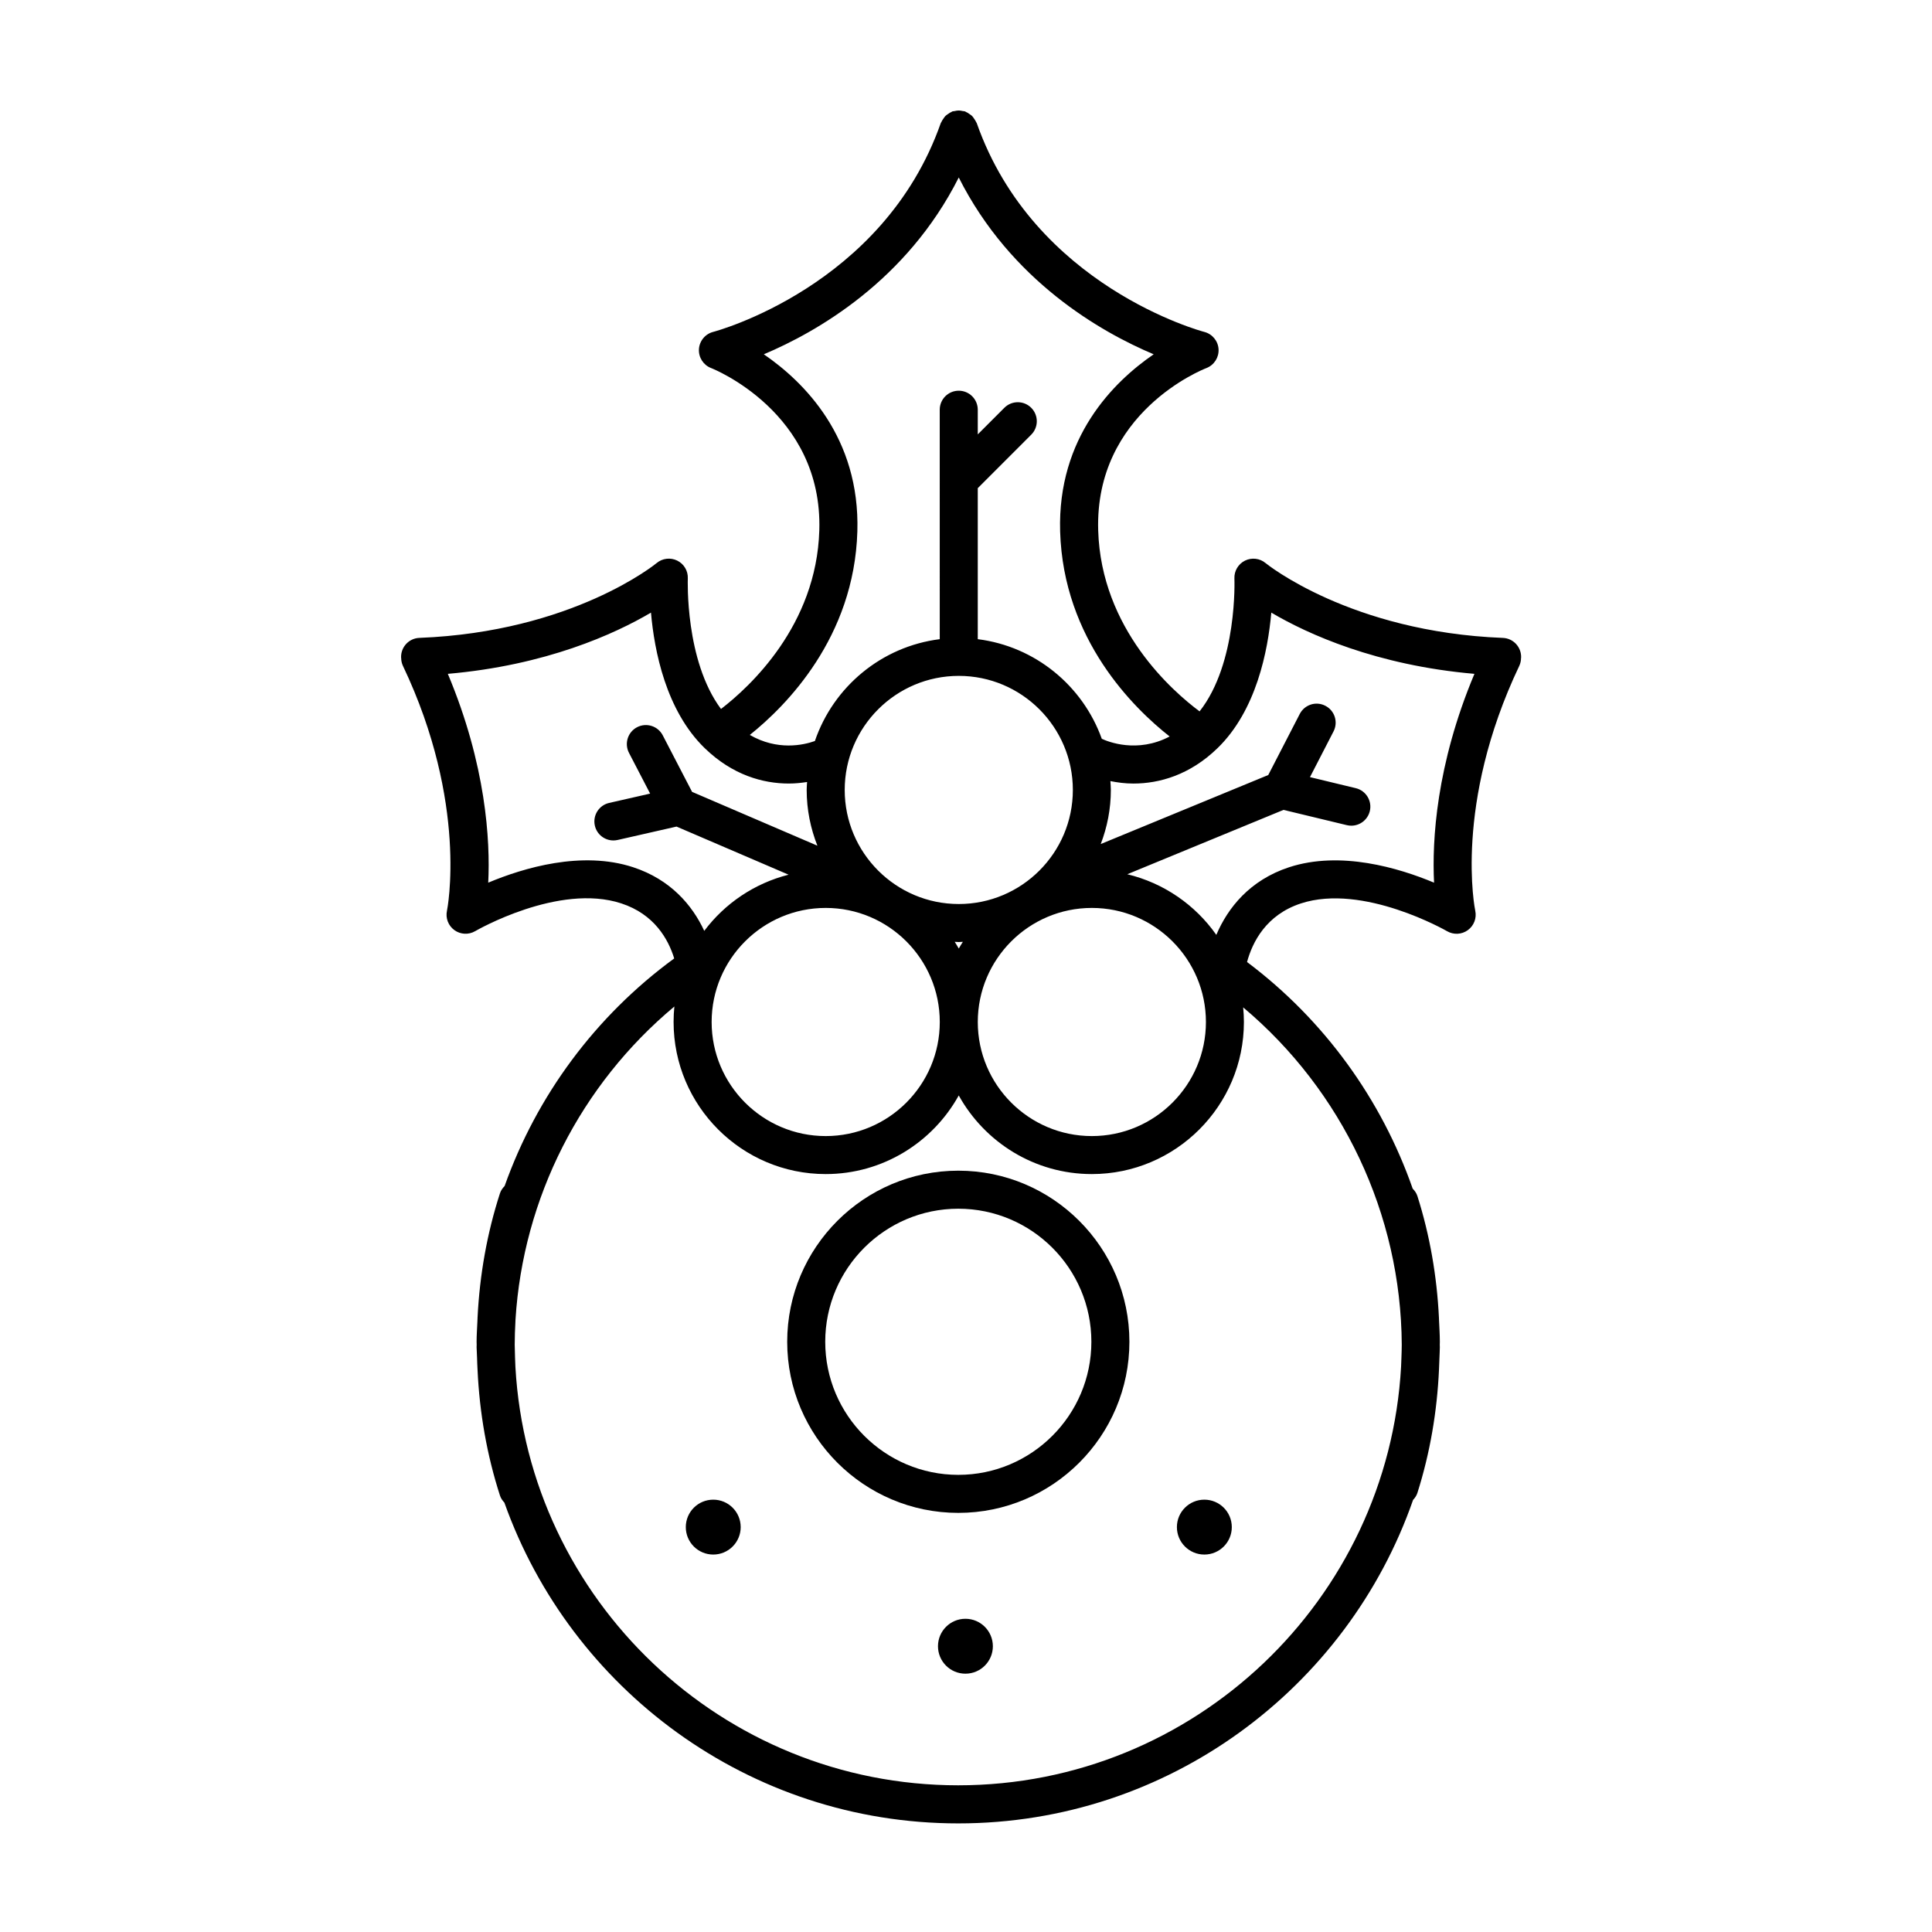 <?xml version="1.0" encoding="UTF-8"?>
<!-- Uploaded to: SVG Repo, www.svgrepo.com, Generator: SVG Repo Mixer Tools -->
<svg fill="#000000" width="800px" height="800px" version="1.1" viewBox="144 144 512 512" xmlns="http://www.w3.org/2000/svg">
 <g>
  <path d="m397.96 544.93c25.004 0 45.344-20.34 45.344-45.344 0-25.004-20.34-45.344-45.344-45.344-25.004 0-45.344 20.34-45.344 45.344 0 25.004 20.34 45.344 45.344 45.344zm0-80.609c19.441 0 35.266 15.824 35.266 35.266 0 19.441-15.824 35.266-35.266 35.266-19.441 0-35.266-15.824-35.266-35.266 0-19.441 15.82-35.266 35.266-35.266z"/>
  <path d="m270.42 503.7c0.035 1.109 0.066 2.215 0.133 3.316 0.527 11.359 2.465 22.551 5.945 33.32 0.238 0.734 0.664 1.336 1.164 1.863 17.582 49.48 64.855 85.02 120.29 85.02 55.703 0 103.15-35.883 120.53-85.727 0.492-0.527 0.922-1.133 1.152-1.875 3.356-10.59 5.215-21.578 5.719-32.727 0.055-0.996 0.082-2.004 0.117-3.008 0.02-0.957 0.105-1.91 0.105-2.867 0-0.215-0.02-0.434-0.02-0.648 0-0.262 0.02-0.52 0.02-0.777 0-1.906-0.133-3.793-0.215-5.688-0.012-0.223-0.012-0.449-0.023-0.676-0.539-10.977-2.394-21.805-5.703-32.242-0.246-0.785-0.711-1.426-1.254-1.98-8.273-23.66-23.422-44.68-43.898-60.062 1.43-5.269 5.047-12.5 14.27-15.523 16.496-5.394 38.52 7.231 38.742 7.359 1.723 1.004 3.879 0.898 5.5-0.281 1.613-1.176 2.387-3.188 1.965-5.144-0.059-0.277-5.805-28.168 11.668-64.891 0.324-0.68 0.453-1.391 0.465-2.098 0-0.031 0.02-0.051 0.02-0.082 0.105-2.781-2.055-5.125-4.836-5.231-40.391-1.582-62.664-19.648-62.875-19.824-1.535-1.289-3.68-1.531-5.461-0.656-1.789 0.887-2.891 2.746-2.805 4.734 0.012 0.238 0.836 22.453-9.234 35.215-7.059-5.25-26.094-21.789-26.867-47.969-0.934-31.152 27.469-42.543 28.668-43.004 2.047-0.785 3.352-2.812 3.231-4.996-0.125-2.191-1.664-4.051-3.789-4.594-0.449-0.109-45.055-11.965-60.301-55.348-0.031-0.086-0.102-0.145-0.137-0.227-0.137-0.332-0.344-0.621-0.551-0.922-0.172-0.246-0.324-0.504-0.535-0.715-0.211-0.215-0.473-0.367-0.727-0.543-0.297-0.207-0.578-0.406-0.918-0.543-0.086-0.035-0.141-0.105-0.227-0.137-0.211-0.074-0.43-0.051-0.645-0.098-0.328-0.07-0.645-0.145-0.992-0.145-0.398-0.004-0.766 0.07-1.148 0.16-0.18 0.047-0.367 0.016-0.551 0.074-0.074 0.023-0.125 0.086-0.195 0.117-0.363 0.145-0.672 0.363-0.992 0.59-0.23 0.168-0.473 0.301-0.672 0.504-0.215 0.215-0.371 0.484-0.555 0.742-0.203 0.293-0.402 0.574-0.539 0.906-0.035 0.086-0.105 0.141-0.137 0.23-15.242 43.383-59.859 55.238-60.305 55.348-2.125 0.543-3.664 2.41-3.789 4.594-0.121 2.191 1.18 4.211 3.231 4.996 0.301 0.109 29.609 11.672 28.668 43.004-0.746 25.25-18.465 41.508-26.051 47.34-9.582-12.848-8.801-34.352-8.797-34.586 0.09-1.996-1.012-3.856-2.805-4.734-1.777-0.871-3.918-0.637-5.461 0.656-0.215 0.18-22.25 18.227-62.879 19.824-2.781 0.105-4.941 2.449-4.836 5.231 0 0.031 0.02 0.055 0.02 0.086 0.012 0.707 0.141 1.414 0.465 2.098 17.367 36.5 11.734 64.625 11.672 64.891-0.422 1.953 0.348 3.969 1.969 5.144 1.605 1.164 3.762 1.285 5.5 0.273 0.211-0.125 22.133-12.82 38.734-7.356 8.715 2.856 12.426 9.422 14.016 14.582-20.949 15.336-36.461 36.441-44.945 60.32-0.535 0.539-0.988 1.168-1.238 1.945-3.43 10.59-5.356 21.594-5.926 32.77-0.023 0.387-0.023 0.781-0.047 1.168-0.074 1.793-0.211 3.582-0.211 5.391 0 0.262 0.02 0.52 0.02 0.781 0 0.215-0.02 0.43-0.02 0.645 0.016 0.895 0.102 1.785 0.113 2.684zm92.402-119.09c16.672 0 30.23 13.559 30.23 30.23s-13.559 30.23-30.23 30.23-30.23-13.559-30.23-30.23 13.559-30.23 30.23-30.23zm35.266-61.496c16.672 0 30.23 13.559 30.23 30.23 0 16.672-13.559 30.23-30.23 30.23s-30.23-13.559-30.23-30.23c0-16.672 13.559-30.23 30.23-30.23zm-1.078 70.48c0.363 0.012 0.715 0.055 1.078 0.055 0.363 0 0.719-0.047 1.078-0.055-0.367 0.59-0.742 1.168-1.078 1.777-0.34-0.609-0.715-1.188-1.078-1.777zm36.344-8.984c16.672 0 30.23 13.559 30.23 30.23s-13.559 30.23-30.23 30.23-30.23-13.559-30.23-30.23c0.004-16.672 13.559-30.23 30.23-30.23zm47.555-78.262c9.609 5.672 27.84 13.977 53.832 16.227-10.133 24.117-11.262 44.176-10.699 55.34-9.352-3.91-24.793-8.539-38.422-4.086-10.41 3.414-16.238 10.762-19.281 17.922-5.566-7.926-13.906-13.742-23.598-16.066l41.402-17.055 16.793 4.047c0.398 0.098 0.789 0.137 1.184 0.137 2.273 0 4.332-1.551 4.898-3.859 0.648-2.707-1.012-5.426-3.719-6.082l-12.141-2.926 6.246-12.121c1.273-2.469 0.309-5.512-2.172-6.785-2.469-1.289-5.508-0.309-6.785 2.172l-8.344 16.176-44.395 18.293c1.707-4.457 2.68-9.281 2.68-14.332 0-0.789-0.074-1.566-0.121-2.348 1.883 0.371 3.898 0.648 6.098 0.648 6.871 0 14.953-2.254 22.297-9.383 10.285-9.988 13.363-25.816 14.246-35.918zm-109.7-21.496c0.742-24.945-14.156-39.672-24.789-46.961 13.961-5.879 37.867-19.461 51.66-46.855 13.793 27.398 37.695 40.977 51.656 46.855-10.629 7.289-25.523 22.016-24.789 46.953 0.852 28.688 19.59 46.918 29.023 54.332-8.59 4.535-16.414 1.355-17.984 0.609-5.039-14.043-17.629-24.484-32.867-26.398v-40.02l14.168-14.172c1.969-1.969 1.969-5.152 0-7.125-1.969-1.969-5.152-1.969-7.125 0l-7.043 7.047v-6.535c0-2.785-2.254-5.039-5.039-5.039-2.785 0-5.039 2.254-5.039 5.039l0.004 60.805c-15.457 1.941-28.199 12.652-33.09 26.992-3.078 1.094-9.934 2.609-17.246-1.613 9.598-7.672 27.664-25.781 28.5-53.914zm-59.406 88.977c-13.629-4.469-29.074 0.168-38.414 4.086 0.555-11.164-0.574-31.215-10.707-55.34 25.992-2.258 44.23-10.559 53.836-16.227 0.883 10.102 3.953 25.93 14.238 35.918 0.012 0.012 0.02 0.016 0.023 0.023 0.004 0.004 0.016 0.012 0.02 0.016 7.336 7.094 15.391 9.34 22.25 9.34 1.707 0 3.305-0.172 4.836-0.406-0.035 0.699-0.105 1.395-0.105 2.106 0 5.219 1.027 10.191 2.84 14.773l-33.207-14.262-7.777-14.988c-1.281-2.469-4.316-3.43-6.797-2.152-2.469 1.285-3.43 4.324-2.152 6.797l5.606 10.801-10.855 2.469c-2.715 0.613-4.414 3.316-3.793 6.027 0.527 2.336 2.609 3.918 4.906 3.918 0.367 0 0.746-0.039 1.125-0.125l15.613-3.551 29.695 12.75c-9.059 2.289-16.895 7.629-22.348 14.887-3.164-6.812-8.938-13.609-18.832-16.859zm10.914 36.902c-0.137 1.352-0.207 2.719-0.207 4.106 0 22.223 18.082 40.305 40.305 40.305 15.164 0 28.391-8.43 35.266-20.836 6.879 12.41 20.102 20.836 35.266 20.836 22.223 0 40.305-18.082 40.305-40.305 0-1.305-0.074-2.594-0.195-3.871 26.301 22.102 41.836 54.809 42.027 89.387-0.004 1.18-0.047 2.348-0.09 3.516-0.02 0.777-0.055 1.547-0.09 2.316-3.445 61.75-54.758 110.94-117.36 110.94-62.562 0-113.86-49.125-117.35-110.83-0.039-0.863-0.082-1.727-0.102-2.59-0.039-1.113-0.074-2.227-0.086-3.352 0.012-2.074 0.07-4.144 0.191-6.207 0.004-0.137 0.012-0.277 0.016-0.414 2-32.293 17.301-62.293 42.102-82.996z"/>
  <path d="m407.12 580.27c0 4.016-3.254 7.273-7.273 7.273-4.019 0-7.273-3.258-7.273-7.273 0-4.019 3.254-7.277 7.273-7.277 4.019 0 7.273 3.258 7.273 7.277"/>
  <path d="m470.44 548.7c0 4.019-3.258 7.273-7.277 7.273-4.016 0-7.273-3.254-7.273-7.273s3.258-7.273 7.273-7.273c4.019 0 7.277 3.254 7.277 7.273"/>
  <path d="m340.29 548.7c0 4.019-3.254 7.273-7.273 7.273s-7.273-3.254-7.273-7.273 3.254-7.273 7.273-7.273 7.273 3.254 7.273 7.273"/>
 </g>
</svg>